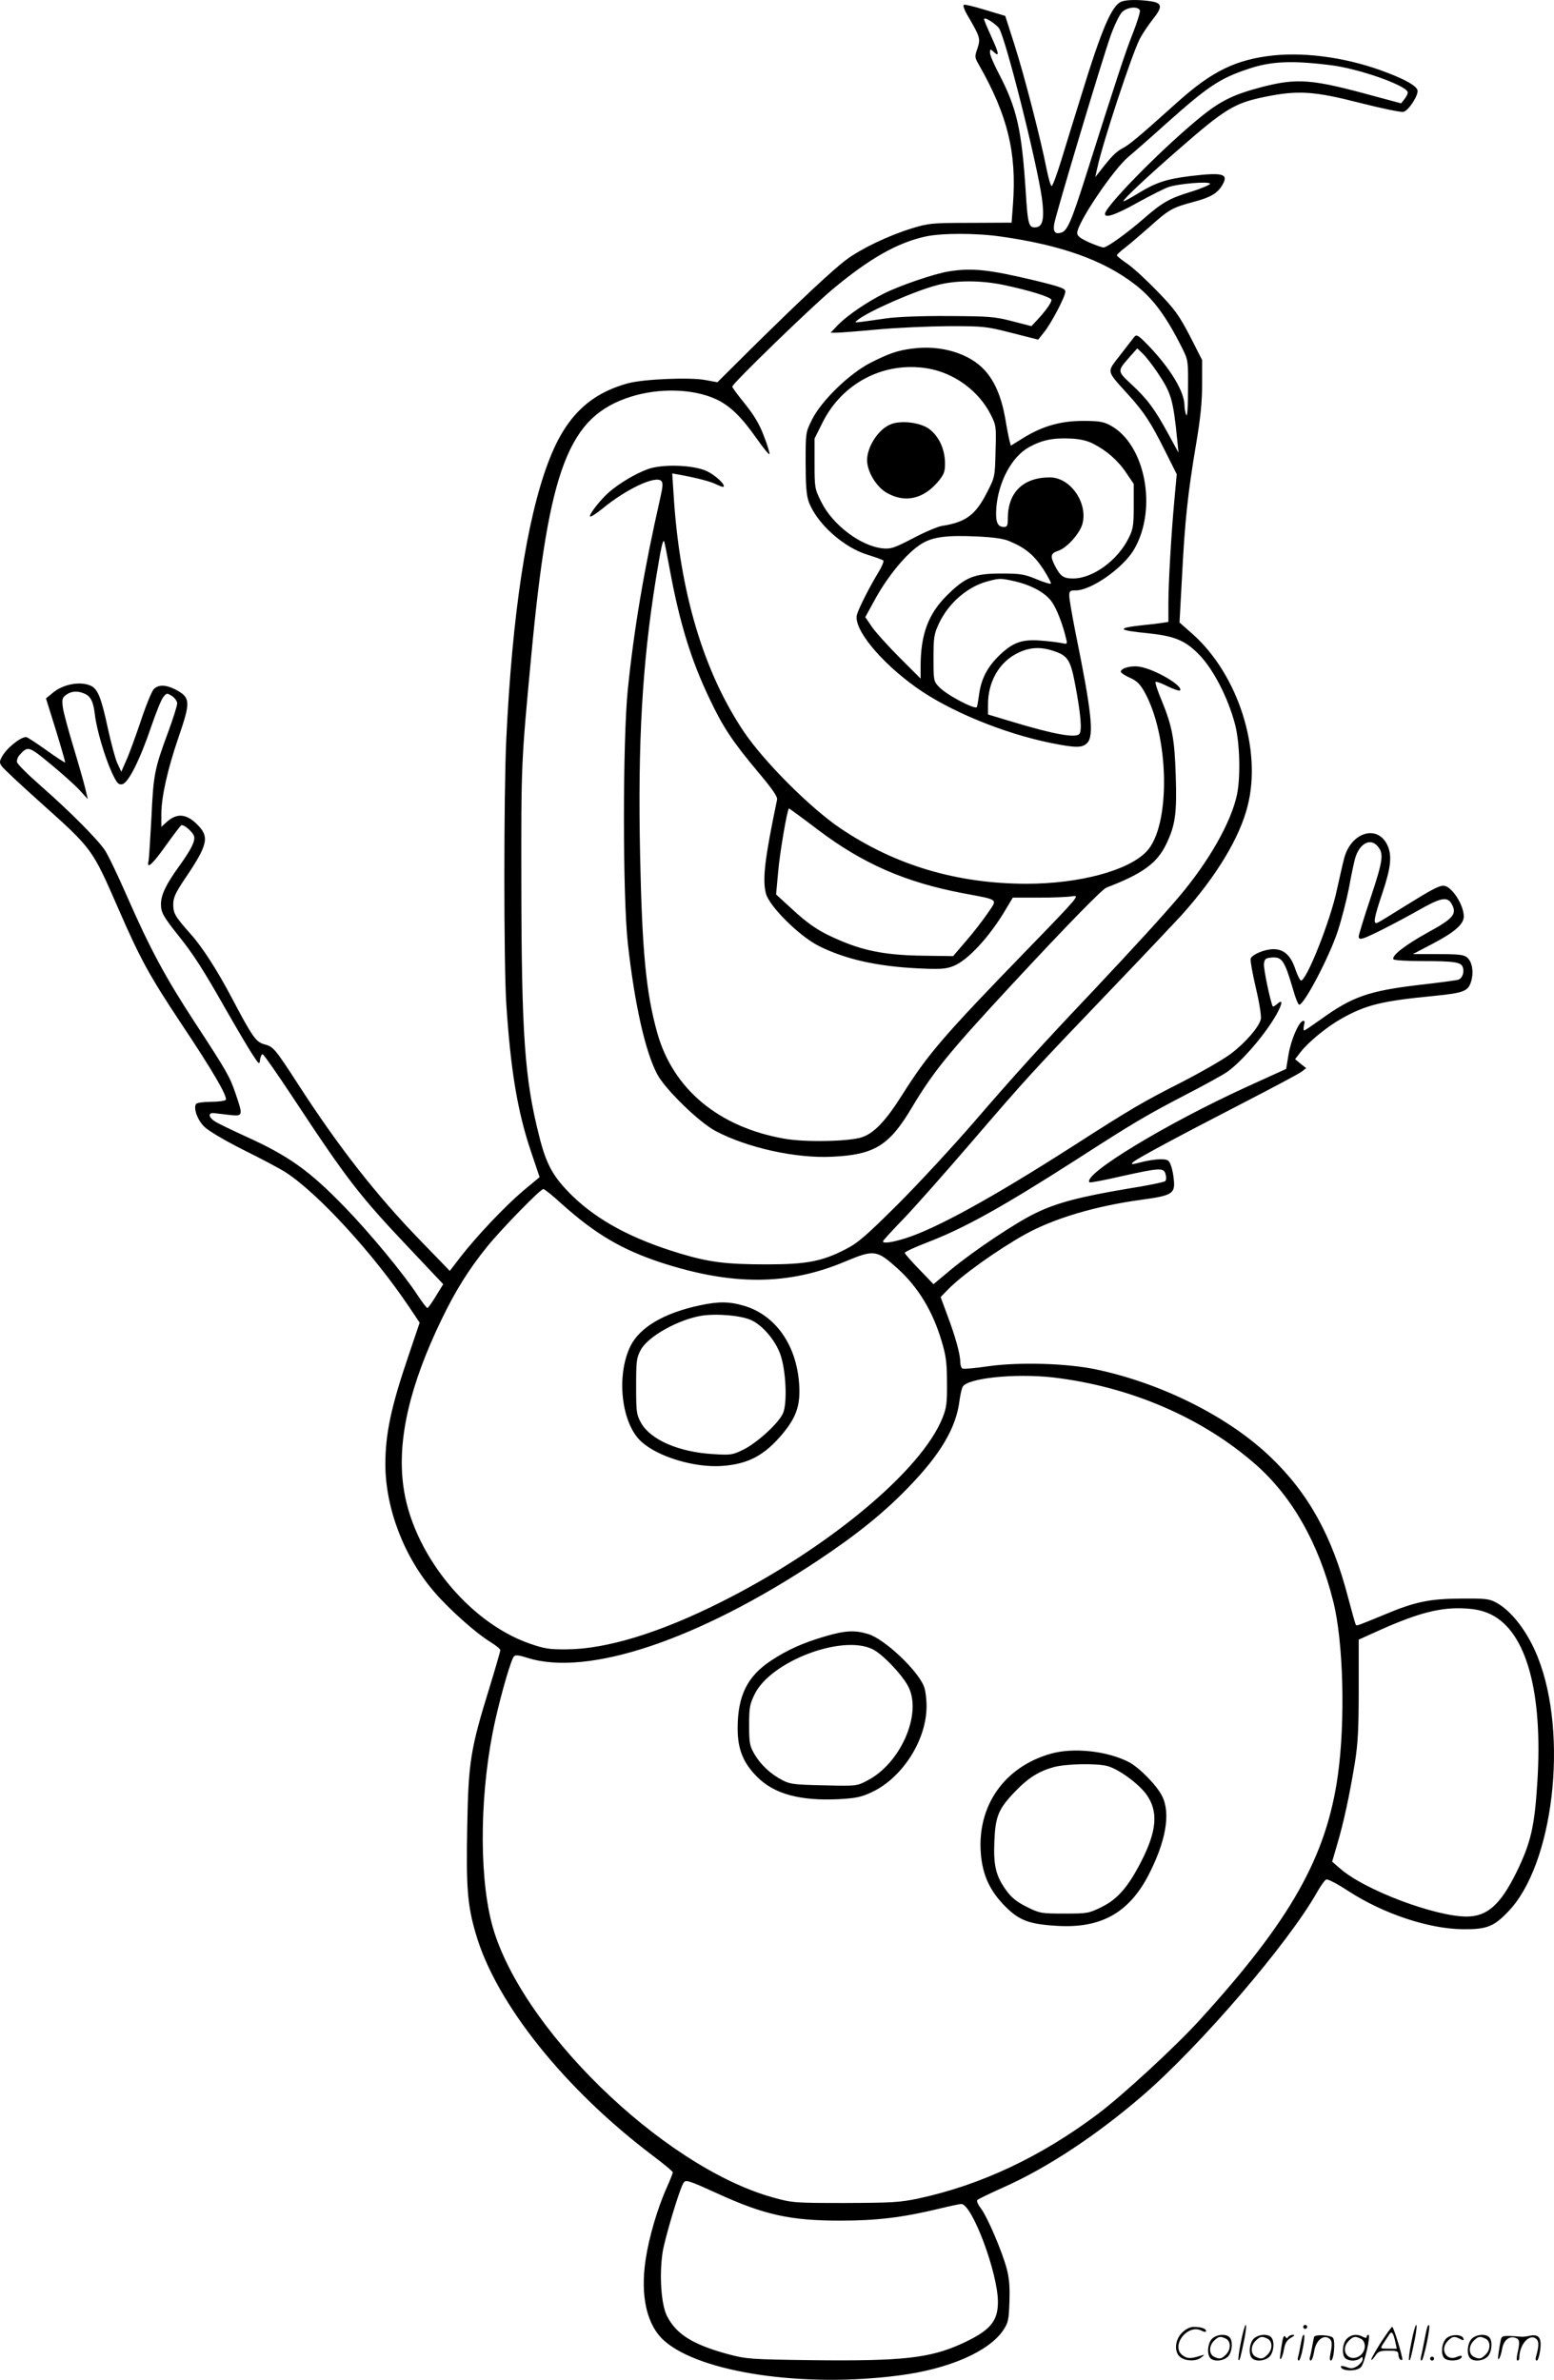 <svg version="1.0" xmlns="http://www.w3.org/2000/svg"
  viewBox="0 0 783.9 1200.529"
 preserveAspectRatio="xMidYMid meet">
<g transform="translate(-0.609,1200.83) scale(0.1,-0.1)"
fill="#000000" stroke="none">
<path d="M5663 12000 c-49 -20 -99 -136 -203 -475 -34 -110 -80 -257 -101
-327 -22 -71 -43 -128 -48 -128 -5 0 -16 39 -26 88 -29 148 -112 470 -161 623
l-47 147 -100 30 c-55 17 -104 29 -109 26 -5 -3 2 -24 15 -47 68 -116 70 -123
54 -172 -15 -43 -15 -46 9 -87 143 -252 189 -440 170 -699 l-7 -94 -207 -1
c-197 0 -212 -2 -297 -28 -117 -36 -255 -102 -330 -158 -71 -53 -243 -215
-480 -449 l-170 -169 -60 11 c-78 15 -311 5 -390 -16 -198 -54 -318 -172 -403
-398 -110 -291 -182 -768 -212 -1397 -13 -280 -13 -1130 0 -1335 22 -338 57
-546 125 -747 l43 -128 -83 -69 c-92 -78 -235 -229 -317 -335 l-53 -69 -152
157 c-219 226 -411 471 -614 786 -115 177 -123 188 -169 200 -43 12 -59 34
-165 235 -71 135 -147 254 -206 320 -79 89 -89 105 -89 150 0 34 10 57 56 126
120 177 128 215 65 278 -56 56 -105 59 -158 9 l-23 -21 0 64 c0 88 32 228 86
386 63 183 62 203 -17 244 -48 24 -84 24 -107 1 -10 -10 -40 -83 -66 -162 -27
-80 -60 -170 -74 -200 l-24 -55 -20 43 c-11 24 -32 104 -48 177 -33 154 -51
198 -86 214 -53 24 -140 8 -192 -36 l-34 -28 50 -160 c27 -88 48 -162 47 -163
-2 -2 -45 26 -95 62 -51 36 -96 66 -102 66 -30 0 -101 -58 -123 -101 -12 -22
-12 -29 0 -46 8 -12 95 -93 193 -181 267 -239 262 -233 397 -542 109 -250 155
-334 313 -572 163 -244 237 -372 227 -388 -3 -5 -37 -10 -75 -10 -38 0 -72 -5
-75 -11 -14 -22 7 -80 41 -114 21 -21 100 -68 197 -117 89 -44 185 -95 213
-113 162 -104 443 -410 624 -680 l53 -79 -56 -166 c-88 -258 -117 -394 -117
-550 1 -223 95 -468 249 -645 75 -87 209 -206 278 -248 29 -18 53 -37 53 -43
0 -6 -25 -92 -55 -190 -96 -310 -106 -375 -112 -700 -6 -306 1 -398 43 -540
101 -351 450 -787 898 -1124 53 -40 96 -76 96 -80 0 -5 -13 -38 -29 -74 -48
-106 -91 -253 -108 -366 -28 -185 6 -333 95 -411 182 -160 703 -237 1183 -174
250 32 452 120 525 227 26 39 29 52 32 144 3 71 -1 121 -13 165 -21 83 -98
264 -131 307 -15 19 -22 37 -18 42 5 5 63 33 130 63 223 99 472 264 704 464
291 251 736 770 880 1026 18 32 39 61 46 64 8 3 58 -23 111 -58 177 -115 405
-191 578 -193 119 -1 155 12 227 87 230 234 308 892 151 1286 -50 126 -131
232 -208 274 -36 20 -54 22 -180 21 -157 -1 -231 -16 -383 -80 -138 -57 -141
-58 -146 -53 -3 2 -20 65 -40 140 -80 308 -199 524 -392 708 -211 202 -547
371 -879 441 -146 31 -387 38 -544 16 -66 -10 -125 -15 -131 -11 -5 3 -10 18
-10 33 0 39 -25 129 -65 235 l-34 92 37 38 c68 71 253 203 392 280 144 79 350
141 584 173 156 21 171 31 163 103 -2 25 -9 58 -16 74 -9 24 -16 27 -53 27
-24 0 -67 -7 -97 -15 -46 -12 -52 -12 -40 0 17 17 218 125 567 305 143 74 271
142 284 152 l23 18 -28 22 -28 23 27 35 c43 55 137 131 211 172 122 68 203 87
461 112 157 16 175 23 191 80 11 44 3 91 -21 113 -17 15 -39 18 -148 18 l-127
0 101 53 c110 58 156 98 156 137 0 60 -63 155 -102 155 -25 0 -60 -19 -202
-107 -65 -41 -124 -77 -132 -80 -23 -8 -17 24 26 152 43 129 49 188 24 241
-50 104 -182 64 -217 -66 -8 -30 -24 -102 -37 -160 -33 -158 -156 -466 -182
-458 -5 2 -18 28 -28 58 -23 69 -58 100 -110 100 -44 0 -106 -26 -115 -47 -3
-8 9 -75 26 -148 18 -76 29 -145 25 -159 -10 -40 -79 -120 -153 -175 -37 -28
-149 -92 -248 -143 -197 -100 -253 -133 -549 -323 -406 -260 -687 -414 -841
-463 -70 -22 -115 -28 -115 -16 0 4 46 54 103 113 56 58 208 230 338 381 286
333 313 362 694 760 166 173 332 349 370 390 176 196 295 392 335 554 72 285
-49 660 -276 864 l-68 60 13 238 c14 275 29 415 71 664 22 130 30 211 30 300
l0 122 -62 122 c-55 105 -76 134 -161 222 -54 56 -122 119 -152 140 -30 20
-55 41 -55 44 0 4 17 20 38 36 20 15 76 63 124 105 101 91 117 100 226 129 90
24 124 46 148 92 26 50 -5 57 -166 38 -120 -15 -174 -33 -259 -85 -41 -25 -75
-44 -78 -42 -5 6 117 121 272 256 241 211 287 239 443 271 167 34 249 28 479
-31 110 -28 207 -48 219 -45 27 7 79 89 70 111 -8 21 -59 51 -151 86 -187 73
-400 105 -572 88 -190 -20 -311 -78 -486 -235 -204 -183 -244 -216 -279 -234
-33 -18 -56 -41 -117 -120 l-20 -25 10 45 c28 130 173 569 214 651 13 25 42
69 65 98 52 65 50 84 -10 93 -62 9 -121 8 -147 -2z m93 -44 c3 -7 -13 -58 -34
-112 -37 -92 -84 -235 -242 -734 -69 -217 -90 -266 -120 -275 -31 -10 -43 4
-36 44 8 49 246 844 287 956 18 49 43 100 55 112 26 26 81 31 90 9z m-710 -91
c33 -51 189 -668 216 -857 13 -98 5 -141 -27 -146 -40 -5 -44 9 -55 183 -20
311 -45 419 -136 593 -24 46 -44 92 -44 104 0 20 1 21 20 3 29 -26 25 -5 -15
82 -19 42 -35 80 -35 85 0 14 60 -24 76 -47z m1677 -186 c140 -18 373 -100
384 -135 2 -6 -5 -21 -15 -34 l-18 -23 -138 37 c-313 86 -385 91 -562 46 -156
-41 -219 -73 -344 -179 -191 -161 -450 -427 -450 -462 0 -23 55 -4 164 57 65
36 135 71 155 78 50 18 211 31 211 17 0 -5 -44 -24 -99 -41 -105 -32 -142 -53
-236 -135 -84 -73 -184 -145 -202 -145 -9 0 -42 12 -74 26 -44 20 -59 32 -59
47 0 50 180 318 258 384 31 26 118 102 192 169 210 187 268 226 411 274 117
40 223 44 422 19z m-1668 -864 c304 -43 517 -119 674 -240 92 -70 159 -160
240 -322 31 -62 31 -64 30 -210 0 -92 -4 -140 -9 -128 -5 11 -9 34 -9 51 -2
68 -70 181 -176 293 -56 58 -65 64 -77 50 -7 -9 -39 -50 -72 -93 -68 -88 -71
-74 39 -196 83 -91 116 -142 190 -290 l57 -114 -11 -121 c-16 -170 -31 -424
-31 -532 l0 -92 -32 -5 c-18 -3 -60 -8 -93 -11 -140 -15 -134 -26 20 -41 134
-14 187 -35 256 -104 73 -73 148 -216 185 -355 24 -90 29 -264 10 -355 -29
-139 -142 -338 -293 -516 -84 -99 -211 -238 -428 -469 -270 -285 -396 -424
-604 -665 -107 -124 -280 -311 -385 -416 -161 -160 -202 -196 -263 -227 -119
-62 -199 -77 -399 -77 -207 0 -292 11 -441 56 -238 72 -411 165 -539 289 -96
94 -132 157 -168 302 -73 288 -89 509 -90 1268 -1 613 -1 612 50 1155 89 950
188 1207 502 1307 143 45 313 41 429 -12 70 -32 128 -88 204 -196 35 -50 65
-87 67 -81 1 5 -11 47 -29 92 -22 59 -50 105 -95 161 -35 43 -64 82 -64 87 0
15 396 399 505 490 186 156 328 236 469 267 81 18 257 18 381 0z m790 -686
c70 -104 79 -136 100 -344 l6 -60 -52 95 c-67 123 -104 174 -185 249 -74 70
-74 65 -3 146 l32 36 28 -27 c16 -15 49 -58 74 -95z m-5412 -1620 c31 -14 44
-40 52 -107 8 -72 50 -214 85 -290 25 -54 33 -63 52 -60 30 4 89 120 147 291
24 70 51 138 61 149 17 21 18 21 44 5 14 -10 26 -26 26 -37 0 -11 -20 -75 -45
-143 -69 -186 -75 -214 -85 -432 -6 -110 -12 -210 -15 -222 -10 -43 22 -13 90
83 37 52 71 96 75 99 11 7 58 -32 65 -55 7 -23 -13 -65 -75 -151 -65 -90 -91
-143 -92 -190 0 -43 10 -62 87 -159 78 -97 128 -176 238 -370 55 -96 116 -200
136 -230 34 -52 36 -54 39 -27 2 15 8 27 13 27 5 0 74 -99 154 -220 273 -414
334 -493 587 -760 l170 -180 -37 -60 c-20 -33 -39 -60 -43 -60 -4 0 -26 29
-49 64 -70 107 -239 312 -367 444 -180 186 -284 260 -506 360 -63 29 -130 61
-148 72 -35 22 -38 46 -6 43 10 -1 45 -5 77 -9 69 -8 70 -5 32 106 -30 88 -43
111 -207 362 -149 228 -226 372 -343 639 -46 105 -96 209 -111 230 -39 57
-183 201 -319 320 -66 58 -122 113 -123 123 -2 10 4 27 15 38 40 44 45 42 154
-48 57 -47 123 -106 146 -131 l42 -46 -14 59 c-8 32 -35 127 -60 209 -25 83
-49 171 -52 196 -5 40 -3 48 18 63 27 19 58 20 92 5z m6520 -767 c35 -38 31
-70 -32 -260 -34 -101 -61 -190 -61 -198 0 -11 6 -14 23 -9 31 9 164 77 278
141 114 65 146 71 168 32 28 -50 9 -73 -119 -143 -116 -64 -185 -118 -175
-136 4 -5 68 -9 144 -9 162 0 198 -5 206 -31 9 -26 -3 -57 -23 -63 -9 -3 -97
-15 -195 -26 -255 -30 -338 -59 -494 -171 -45 -32 -84 -59 -88 -59 -4 0 -4 12
-1 26 5 19 3 25 -6 22 -22 -8 -59 -94 -72 -169 l-12 -73 -200 -91 c-407 -186
-830 -443 -792 -481 3 -3 77 11 163 31 194 43 212 44 221 9 4 -14 3 -29 -2
-34 -5 -5 -92 -23 -194 -39 -231 -39 -352 -70 -457 -121 -98 -46 -315 -191
-433 -289 l-85 -71 -72 75 c-40 41 -73 79 -73 83 0 5 49 28 109 51 191 73 381
179 756 419 290 187 355 225 549 326 93 48 188 100 211 116 78 54 207 206 259
307 22 44 21 60 -4 38 -11 -10 -21 -16 -23 -14 -11 16 -48 192 -45 215 3 25 8
29 39 32 53 4 65 -15 109 -165 11 -40 25 -73 30 -73 25 0 151 240 194 370 19
58 44 155 56 215 11 61 25 128 31 150 20 75 75 108 112 67z m-4112 -1808 c167
-150 301 -229 497 -294 361 -118 645 -117 933 5 144 60 157 59 262 -35 104
-94 178 -215 223 -367 22 -73 27 -109 27 -208 1 -103 -2 -128 -22 -178 -105
-266 -578 -660 -1117 -930 -310 -156 -580 -238 -779 -239 -86 -1 -112 3 -187
29 -313 109 -596 463 -638 800 -30 232 34 506 195 838 70 145 138 253 229 365
72 89 268 290 283 290 6 0 48 -34 94 -76z m2474 -874 c390 -45 757 -203 1027
-441 183 -162 316 -396 389 -687 52 -203 62 -605 24 -878 -58 -414 -238 -732
-699 -1238 -122 -134 -387 -378 -512 -472 -286 -215 -589 -358 -904 -426 -94
-20 -133 -22 -370 -23 -260 0 -267 1 -365 28 -560 156 -1288 868 -1420 1389
-65 258 -57 680 20 1021 32 142 80 306 94 320 8 8 28 5 68 -8 304 -96 860 90
1463 490 199 132 340 246 465 377 156 162 234 294 251 429 4 30 11 62 16 71
22 44 261 69 453 48z m2212 -1196 c179 -87 263 -393 234 -847 -14 -225 -33
-305 -105 -453 -82 -166 -148 -224 -253 -224 -160 1 -510 133 -633 239 l-44
38 26 89 c32 108 61 242 88 406 16 100 20 170 20 374 l0 251 113 51 c191 85
305 114 427 106 53 -3 90 -12 127 -30z m-3902 -2921 c236 -108 368 -137 620
-137 183 0 314 16 493 59 57 14 110 25 117 25 55 0 185 -349 185 -494 0 -99
-40 -145 -181 -210 -162 -74 -300 -89 -753 -84 -317 4 -335 6 -426 30 -180 49
-263 101 -310 194 -29 59 -39 208 -21 323 11 67 80 301 103 344 12 22 18 20
173 -50z M4791 10639 c-73 -12 -245 -71 -323 -110 -89 -44 -186 -111 -233
-158 l-39 -41 30 0 c16 0 108 7 204 16 96 9 258 16 360 17 178 0 190 -1 319
-34 l134 -34 28 35 c36 43 109 182 109 207 0 16 -22 24 -152 56 -235 56 -319
65 -437 46z m277 -68 c133 -28 242 -62 242 -76 0 -14 -29 -55 -72 -101 l-29
-31 -97 25 c-89 23 -116 25 -322 26 -135 1 -261 -4 -315 -12 -177 -25 -163
-25 -140 -6 55 43 286 145 399 174 93 25 217 25 334 1z M4610 10250 c-75 -9
-121 -25 -215 -73 -106 -55 -247 -192 -293 -286 -32 -64 -32 -66 -32 -216 0
-111 4 -164 15 -196 39 -109 175 -233 300 -270 39 -12 73 -25 77 -28 4 -4 -8
-33 -28 -65 -46 -77 -95 -174 -105 -208 -20 -70 117 -238 298 -367 166 -119
440 -232 681 -281 126 -25 157 -25 182 0 36 36 23 157 -60 564 -16 82 -30 162
-30 178 0 25 3 28 33 28 78 0 239 113 294 207 119 204 57 531 -121 626 -34 18
-57 22 -136 22 -113 0 -205 -26 -302 -86 l-63 -39 -7 27 c-4 16 -14 67 -22
116 -20 107 -52 181 -102 237 -77 85 -220 129 -364 110z m74 -100 c134 -22
259 -113 319 -232 28 -55 29 -61 25 -186 -3 -127 -3 -130 -42 -206 -59 -116
-107 -152 -230 -171 -21 -4 -86 -31 -144 -62 -95 -49 -111 -55 -153 -51 -111
11 -254 119 -311 236 -32 64 -33 71 -33 192 l0 126 39 78 c99 202 311 312 530
276z m836 -380 c68 -34 127 -86 168 -148 l37 -55 0 -111 c0 -98 -3 -117 -25
-161 -55 -113 -181 -205 -281 -205 -49 0 -64 11 -93 67 -23 47 -20 60 19 73
44 15 110 89 122 138 26 107 -63 232 -165 232 -135 0 -212 -76 -212 -207 0
-35 -3 -43 -19 -43 -34 0 -44 25 -39 98 11 131 78 256 164 304 65 36 120 48
209 44 48 -2 84 -10 115 -26z m-424 -491 c82 -34 124 -69 171 -139 25 -39 43
-73 40 -76 -3 -3 -36 7 -74 23 -61 25 -80 28 -178 28 -135 0 -179 -18 -273
-111 -94 -94 -132 -197 -132 -359 l0 -60 -105 105 c-58 58 -121 128 -140 155
l-34 50 41 75 c69 130 171 253 246 297 55 33 126 42 277 35 82 -4 133 -11 161
-23z m33 -204 c86 -21 155 -60 185 -106 24 -35 55 -116 70 -183 7 -27 6 -28
-21 -22 -15 3 -59 9 -98 12 -101 9 -146 -6 -216 -72 -62 -60 -93 -119 -104
-199 -4 -27 -8 -56 -11 -63 -5 -17 -153 60 -191 101 -27 28 -28 31 -28 145 0
106 3 122 27 174 48 103 144 187 247 214 60 16 65 16 140 -1z m193 -351 c70
-23 84 -45 107 -165 29 -152 36 -236 22 -253 -18 -22 -126 -3 -338 61 l-123
37 0 51 c0 117 59 217 154 261 59 28 114 30 178 8z M4495 9866 c-60 -26 -115
-113 -115 -179 0 -57 46 -134 98 -164 94 -55 191 -32 267 64 24 31 29 45 28
90 -2 72 -35 137 -85 171 -48 31 -144 41 -193 18z M3272 9641 c-62 -23 -142
-71 -192 -114 -45 -39 -105 -116 -97 -124 4 -3 32 15 64 41 118 97 266 167
295 138 9 -9 8 -29 -6 -89 -80 -352 -132 -658 -163 -963 -26 -256 -26 -1043 0
-1280 34 -306 88 -548 149 -662 41 -76 211 -242 295 -286 160 -84 403 -138
586 -129 215 10 289 56 404 250 108 180 183 273 502 617 284 306 457 483 479
491 183 70 256 123 303 223 44 94 52 151 46 341 -6 188 -18 250 -72 382 -20
47 -33 88 -30 91 3 3 31 -6 61 -22 31 -15 59 -24 62 -21 21 21 -126 108 -204
120 -41 7 -94 -7 -94 -25 0 -6 20 -19 44 -30 32 -13 51 -31 70 -63 132 -224
140 -688 14 -816 -94 -96 -339 -161 -606 -161 -350 1 -660 93 -937 280 -152
103 -382 333 -486 486 -204 303 -325 708 -355 1197 l-7 107 34 -6 c88 -16 162
-35 190 -50 17 -8 33 -14 35 -11 10 10 -40 57 -83 78 -67 32 -226 38 -301 10z
m113 -507 c50 -271 108 -458 201 -652 67 -142 116 -215 243 -367 72 -85 100
-126 97 -140 -62 -297 -75 -404 -56 -475 17 -64 167 -213 265 -263 135 -68
296 -104 507 -114 106 -5 135 -3 171 11 73 27 185 148 268 289 l34 57 130 0
c71 0 148 3 170 7 39 6 34 0 -221 -263 -429 -442 -506 -532 -635 -736 -85
-135 -143 -196 -206 -217 -64 -21 -285 -26 -390 -7 -332 58 -563 251 -642 536
-56 200 -76 410 -86 895 -12 569 11 968 80 1395 26 158 34 195 41 188 2 -2 15
-67 29 -144z m749 -1313 c225 -170 439 -263 726 -318 190 -36 179 -27 128
-102 -24 -35 -72 -98 -109 -140 l-65 -76 -147 2 c-180 2 -292 22 -414 73 -111
46 -167 83 -261 171 l-71 65 10 110 c8 98 47 324 55 324 2 0 69 -49 148 -109z
M3535 5423 c-178 -38 -301 -110 -348 -204 -74 -149 -47 -393 55 -484 84 -76
266 -131 404 -122 135 9 218 54 310 165 69 84 89 145 81 252 -14 193 -118 342
-274 390 -76 23 -131 24 -228 3z m262 -75 c56 -26 118 -99 144 -168 30 -80 38
-253 14 -303 -24 -51 -132 -149 -200 -182 -53 -26 -62 -28 -153 -22 -171 10
-314 72 -362 157 -23 42 -25 54 -25 185 0 127 2 144 23 183 36 68 188 153 307
173 77 12 203 1 252 -23z M4170 3754 c-113 -33 -191 -68 -273 -122 -121 -79
-170 -178 -170 -343 0 -104 28 -174 98 -244 86 -87 217 -122 410 -113 89 5
114 10 170 36 154 73 275 263 275 433 0 38 -6 84 -14 102 -35 84 -200 238
-280 262 -68 21 -117 18 -216 -11z m237 -65 c51 -24 154 -133 183 -193 67
-139 -44 -387 -211 -471 -51 -27 -55 -27 -218 -23 -148 3 -171 6 -208 26 -60
31 -109 77 -141 131 -24 42 -27 55 -27 146 0 89 3 106 28 157 81 165 439 302
594 227z M5305 3161 c-234 -67 -371 -264 -351 -505 9 -108 46 -188 124 -266
70 -70 121 -89 262 -97 219 -13 359 65 458 253 89 172 114 313 71 400 -26 55
-117 147 -170 174 -110 56 -280 74 -394 41z m288 -62 c56 -15 157 -89 196
-143 61 -85 53 -183 -25 -336 -67 -131 -120 -192 -201 -232 -65 -32 -72 -33
-188 -33 -116 0 -123 1 -188 33 -50 25 -77 46 -102 80 -55 74 -68 127 -63 250
5 127 20 165 106 254 64 67 120 102 194 122 63 17 217 20 271 5z M6266 194
c-10 -47 -15 -88 -12 -91 5 -6 9 7 30 110 7 37 10 67 6 67 -4 0 -15 -39 -24
-86z M6580 270 c0 -5 5 -10 10 -10 6 0 10 5 10 10 0 6 -4 10 -10 10 -5 0 -10
-4 -10 -10z M7126 194 c-10 -47 -15 -88 -12 -91 5 -6 9 7 30 110 7 37 10 67 6
67 -4 0 -15 -39 -24 -86z M7206 269 c-3 -8 -10 -41 -16 -74 -6 -33 -14 -68
-16 -77 -3 -10 -1 -18 3 -18 10 0 46 171 38 178 -2 3 -7 -1 -9 -9z M5969 241
c-38 -38 -41 -101 -7 -125 29 -20 79 -20 104 0 18 14 18 15 1 10 -53 -17 -69
-17 -92 -2 -69 45 21 166 94 126 12 -6 21 -7 21 -1 0 12 -25 21 -62 21 -19 0
-39 -10 -59 -29z M6970 189 c-28 -45 -49 -83 -47 -85 2 -3 12 7 21 21 14 21
24 25 66 25 43 0 50 -3 50 -19 0 -11 5 -23 10 -26 6 -3 10 -3 10 1 0 20 -44
164 -51 164 -4 0 -30 -37 -59 -81z m75 4 l7 -33 -42 0 c-42 0 -42 0 -28 23 8
12 21 32 29 44 15 25 22 18 34 -34z M6120 210 c-22 -22 -27 -79 -8 -98 19 -19
66 -14 88 8 22 22 27 79 8 98 -19 19 -66 14 -88 -8z m71 0 c25 -14 25 -54 -1
-80 -23 -23 -33 -24 -61 -10 -25 14 -25 54 1 80 23 23 33 24 61 10z M6330 210
c-22 -22 -27 -79 -8 -98 19 -19 66 -14 88 8 22 22 27 79 8 98 -19 19 -66 14
-88 -8z m71 0 c25 -14 25 -54 -1 -80 -23 -23 -33 -24 -61 -10 -25 14 -25 54 1
80 23 23 33 24 61 10z M6476 204 c-3 -16 -8 -47 -11 -69 -8 -51 10 -26 19 27
5 27 15 42 34 53 18 10 22 14 10 15 -9 0 -20 -5 -24 -11 -5 -8 -9 -8 -14 1 -5
8 -10 3 -14 -16z M6577 223 c-2 -4 -7 -26 -11 -48 -4 -22 -9 -48 -12 -57 -3
-10 -1 -18 4 -18 4 0 14 28 20 62 11 58 10 81 -1 61z M6635 220 c-1 -3 -5 -23
-9 -45 -4 -22 -9 -48 -12 -57 -3 -10 -1 -18 4 -18 5 0 13 20 17 45 7 53 44 87
74 68 17 -11 19 -28 8 -80 -4 -18 -3 -33 2 -33 16 0 24 99 11 115 -12 14 -87
18 -95 5z M6800 210 c-22 -22 -27 -79 -8 -98 7 -7 24 -12 38 -12 14 0 31 5 38
12 9 9 12 8 12 -5 0 -9 -12 -24 -26 -34 -21 -13 -32 -15 -55 -6 -16 6 -29 8
-29 3 0 -24 81 -27 102 -2 18 19 50 162 37 162 -5 0 -9 -5 -9 -10 0 -7 -6 -7
-19 0 -30 16 -59 12 -81 -10z m71 0 c29 -16 25 -65 -6 -86 -56 -37 -103 28
-55 76 23 23 33 24 61 10z M7301 211 c-23 -23 -28 -80 -9 -99 19 -19 88 -13
88 9 0 5 -11 4 -24 -2 -54 -25 -89 38 -46 81 23 23 33 24 62 9 16 -9 19 -8 16
3 -8 22 -64 22 -87 -1z M7430 210 c-22 -22 -27 -79 -8 -98 19 -19 66 -14 88 8
22 22 27 79 8 98 -19 19 -66 14 -88 -8z m71 0 c25 -14 25 -54 -1 -80 -23 -23
-33 -24 -61 -10 -25 14 -25 54 1 80 23 23 33 24 61 10z M7576 201 c-3 -14 -8
-44 -11 -66 -8 -51 10 -26 19 27 8 41 35 63 66 53 22 -7 24 -21 11 -77 -5 -22
-5 -38 0 -38 5 0 9 6 9 13 0 68 51 125 85 97 15 -13 15 -35 -1 -92 -3 -10 -1
-18 4 -18 6 0 13 23 17 50 9 63 -5 84 -49 76 -17 -4 -35 -6 -41 -6 -101 8
-104 7 -109 -19z M7220 110 c0 -5 5 -10 10 -10 6 0 10 5 10 10 0 6 -4 10 -10
10 -5 0 -10 -4 -10 -10z"/>
</g>
</svg>
